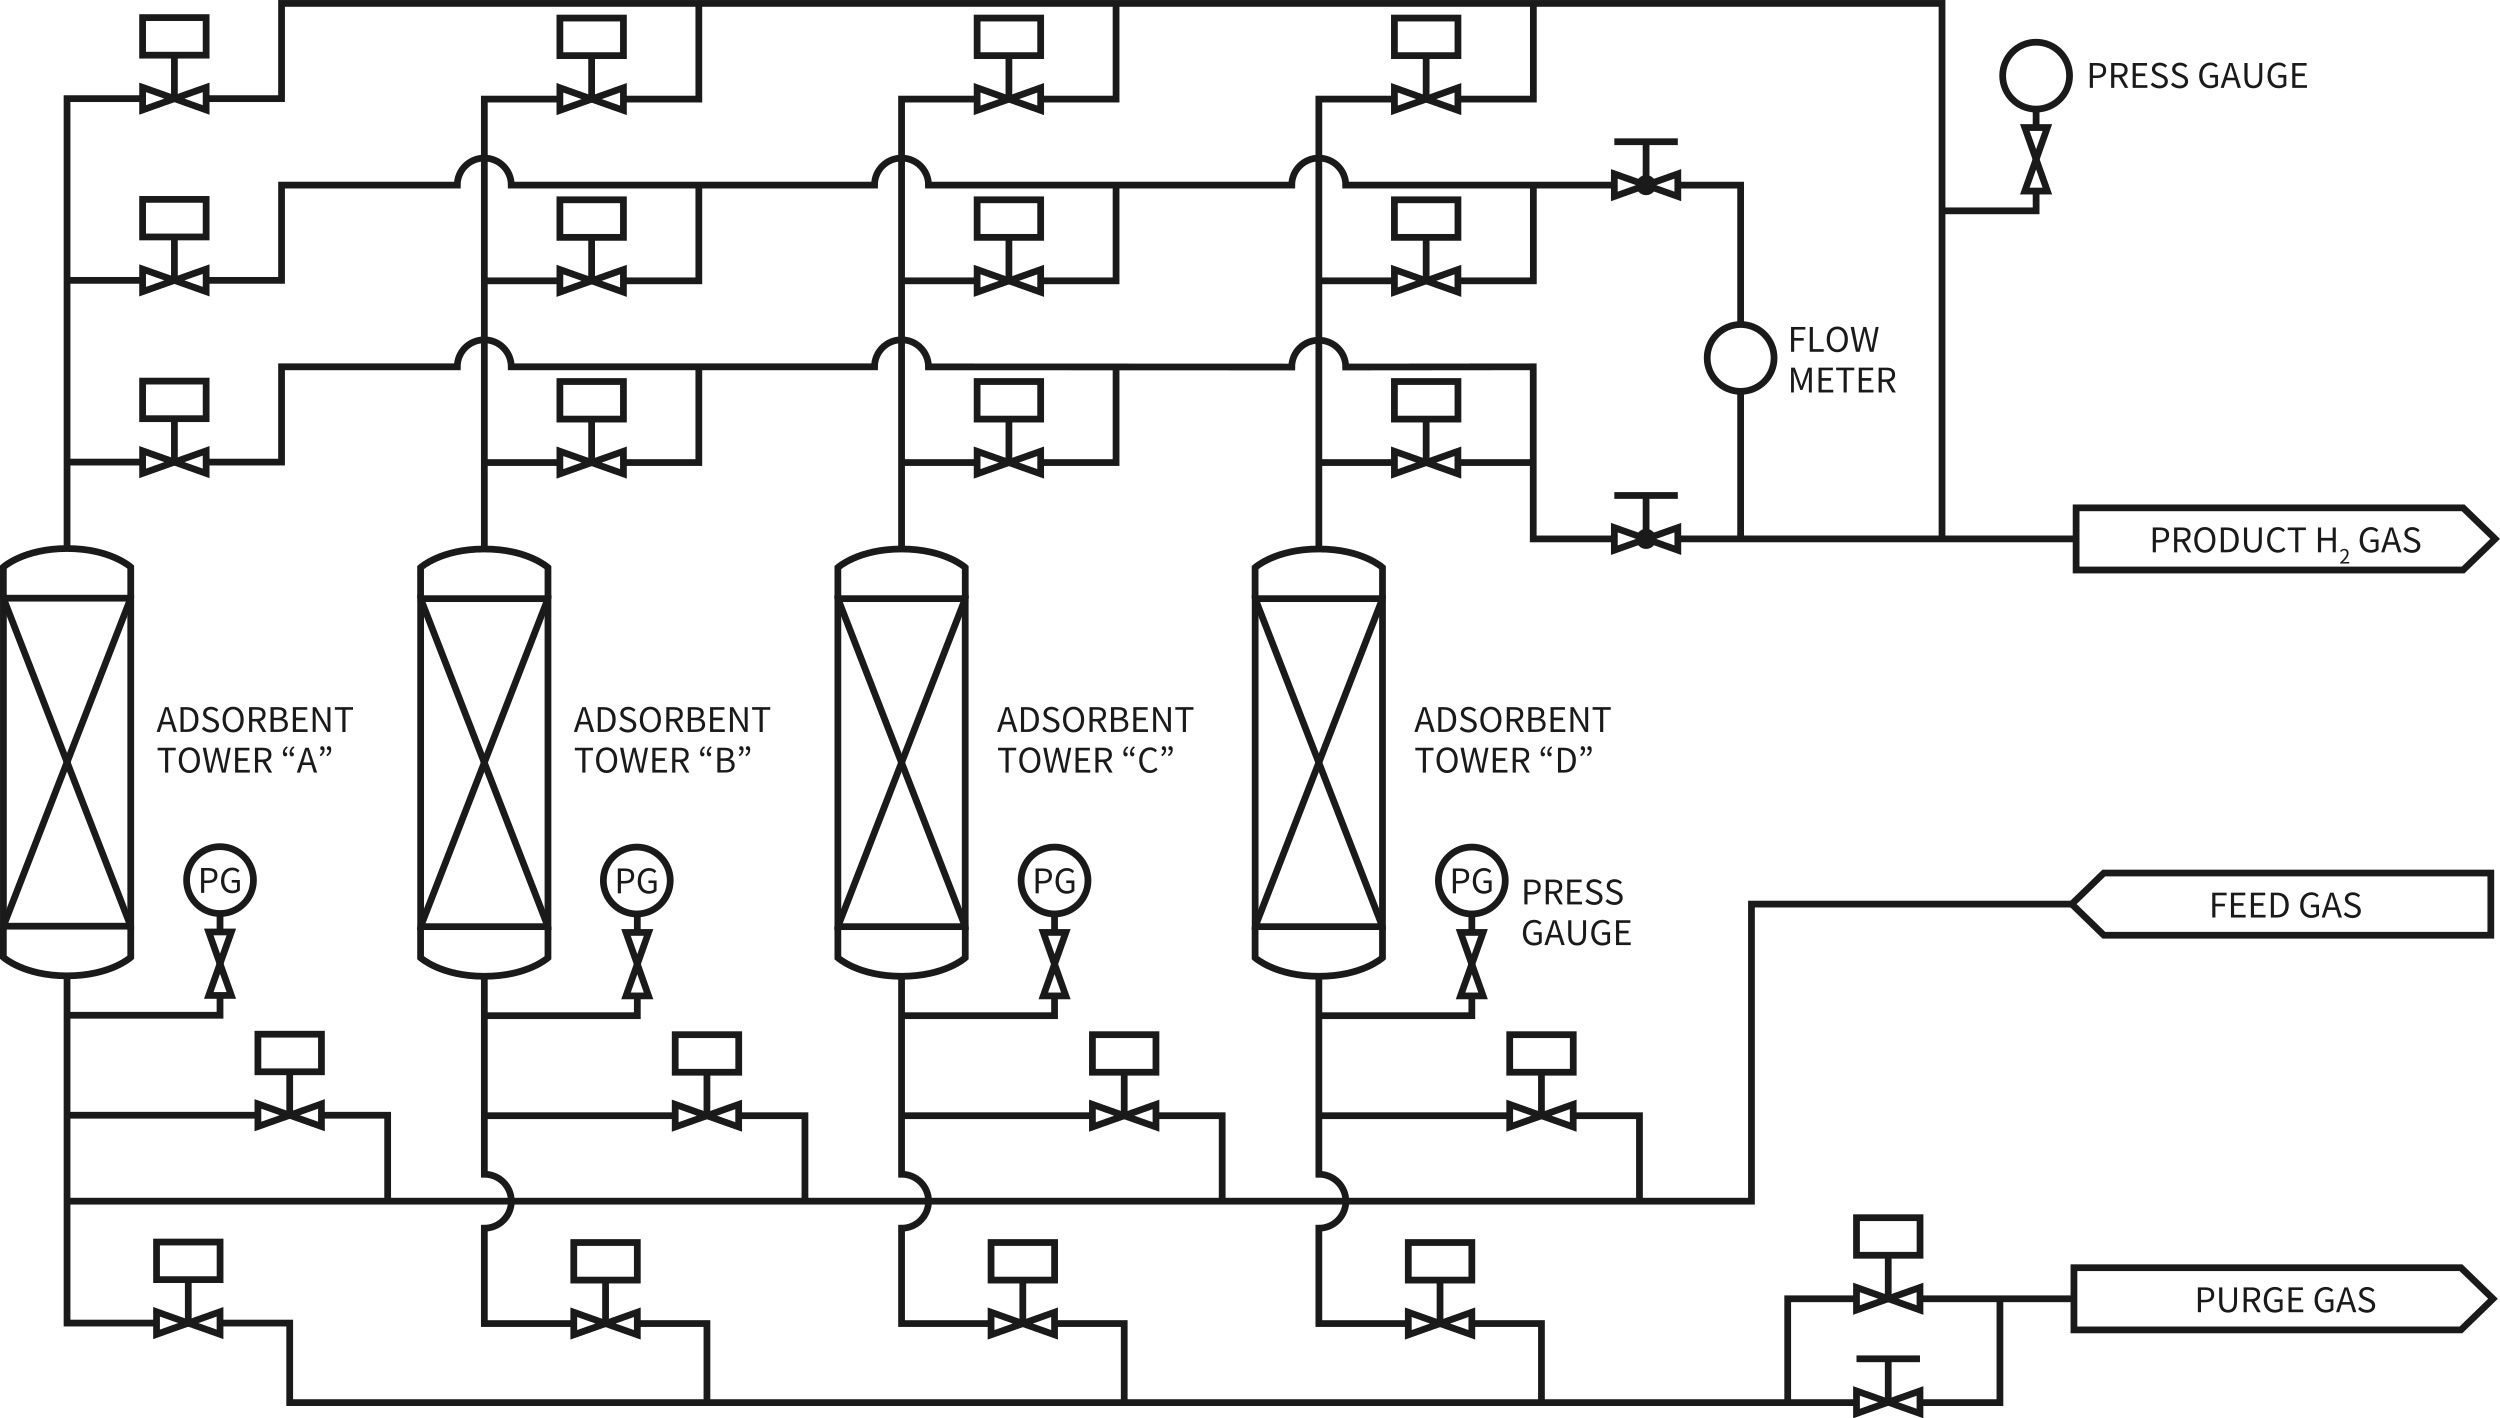 <?xml version="1.0" encoding="UTF-8"?><svg id="_レイヤー_2" xmlns="http://www.w3.org/2000/svg" viewBox="0 0 484.38 274.8"><defs><style>.cls-1{fill:#1a1a1a;}.cls-2{fill:none;stroke:#1a1a1a;stroke-miterlimit:10;stroke-width:1.31px;}</style></defs><g id="text"><rect class="cls-2" x="243.19" y="115.99" width="24.67" height="63.55"/><line class="cls-2" x1="243.19" y1="115.99" x2="267.86" y2="179.54"/><line class="cls-2" x1="267.86" y1="115.99" x2="243.19" y2="179.54"/><path class="cls-2" d="m267.86,115.99v-6.03s-3.94-3.59-12.34-3.59c-8.4,0-12.34,3.59-12.34,3.59v6.03"/><path class="cls-2" d="m267.86,179.54v6.03s-3.94,3.59-12.34,3.59c-8.4,0-12.34-3.59-12.34-3.59v-6.03"/><g><polygon class="cls-2" points="292.51 213.98 298.66 216.17 292.51 218.35 292.51 213.98"/><polygon class="cls-2" points="304.81 213.98 298.66 216.17 304.81 218.35 304.81 213.98"/><rect class="cls-2" x="292.51" y="200.47" width="12.31" height="7.28"/><line class="cls-2" x1="298.66" y1="207.33" x2="298.66" y2="216.17"/></g><g><polygon class="cls-2" points="282.98 192.96 285.17 186.81 287.35 192.96 282.98 192.96"/><polygon class="cls-2" points="282.98 180.66 285.17 186.81 287.35 180.66 282.98 180.66"/></g><polyline class="cls-2" points="285.17 192.96 285.17 196.79 255.53 196.79"/><line class="cls-2" x1="285.17" y1="177.09" x2="285.17" y2="180.66"/><g><polygon class="cls-2" points="272.86 254.25 279.01 256.44 272.86 258.62 272.86 254.25"/><polygon class="cls-2" points="285.17 254.25 279.01 256.44 285.17 258.62 285.17 254.25"/><rect class="cls-2" x="272.86" y="240.74" width="12.31" height="7.28"/><line class="cls-2" x1="279.01" y1="247.6" x2="279.01" y2="256.44"/></g><polyline class="cls-2" points="285.17 256.44 298.66 256.44 298.66 271.84"/><polyline class="cls-2" points="304.81 216.17 317.65 216.17 317.65 232.82"/><line class="cls-2" x1="255.53" y1="216.17" x2="292.51" y2="216.17"/><g><g><polygon class="cls-2" points="270.17 87.44 276.32 89.62 270.17 91.81 270.17 87.44"/><polygon class="cls-2" points="282.47 87.44 276.32 89.62 282.47 91.81 282.47 87.44"/><rect class="cls-2" x="270.17" y="73.92" width="12.31" height="7.28"/><line class="cls-2" x1="276.32" y1="81.21" x2="276.32" y2="89.62"/></g><line class="cls-2" x1="282.47" y1="89.62" x2="297.09" y2="89.62"/><line class="cls-2" x1="255.53" y1="89.62" x2="270.17" y2="89.62"/></g><g><g><polygon class="cls-2" points="270.17 52.23 276.32 54.41 270.17 56.6 270.17 52.23"/><polygon class="cls-2" points="282.47 52.23 276.32 54.41 282.47 56.6 282.47 52.23"/><rect class="cls-2" x="270.17" y="38.71" width="12.31" height="7.28"/><line class="cls-2" x1="276.32" y1="46" x2="276.32" y2="54.41"/></g><line class="cls-2" x1="255.53" y1="54.41" x2="270.17" y2="54.41"/></g><g><g><polygon class="cls-2" points="270.17 17.01 276.32 19.2 270.17 21.38 270.17 17.01"/><polygon class="cls-2" points="282.47 17.01 276.32 19.2 282.47 21.38 282.47 17.01"/><rect class="cls-2" x="270.17" y="3.5" width="12.31" height="7.28"/><line class="cls-2" x1="276.32" y1="10.79" x2="276.32" y2="19.2"/></g><polyline class="cls-2" points="255.53 106.37 255.53 19.2 270.17 19.2"/></g><rect class="cls-2" x="162.34" y="115.99" width="24.67" height="63.55"/><line class="cls-2" x1="162.34" y1="115.99" x2="187.02" y2="179.54"/><line class="cls-2" x1="187.02" y1="115.99" x2="162.34" y2="179.54"/><path class="cls-2" d="m187.02,115.99v-6.03s-3.94-3.59-12.34-3.59c-8.4,0-12.34,3.59-12.34,3.59v6.03"/><path class="cls-2" d="m187.02,179.54v6.03s-3.94,3.59-12.34,3.59c-8.4,0-12.34-3.59-12.34-3.59v-6.03"/><g><polygon class="cls-2" points="211.66 213.98 217.82 216.17 211.66 218.35 211.66 213.98"/><polygon class="cls-2" points="223.97 213.98 217.82 216.17 223.97 218.35 223.97 213.98"/><rect class="cls-2" x="211.66" y="200.47" width="12.31" height="7.28"/><line class="cls-2" x1="217.82" y1="207.33" x2="217.82" y2="216.17"/></g><g><polygon class="cls-2" points="202.14 192.96 204.32 186.81 206.51 192.96 202.14 192.96"/><polygon class="cls-2" points="202.14 180.66 204.32 186.81 206.51 180.66 202.14 180.66"/></g><polyline class="cls-2" points="204.32 192.96 204.32 196.79 174.68 196.79"/><line class="cls-2" x1="204.32" y1="177.09" x2="204.32" y2="180.66"/><g><polygon class="cls-2" points="192.02 254.25 198.17 256.44 192.02 258.62 192.02 254.25"/><polygon class="cls-2" points="204.32 254.25 198.17 256.44 204.32 258.62 204.32 254.25"/><rect class="cls-2" x="192.02" y="240.74" width="12.31" height="7.28"/><line class="cls-2" x1="198.17" y1="247.6" x2="198.17" y2="256.44"/></g><polyline class="cls-2" points="204.32 256.44 217.82 256.44 217.82 271.84"/><polyline class="cls-2" points="223.97 216.17 236.8 216.17 236.8 232.82"/><line class="cls-2" x1="174.68" y1="216.17" x2="211.66" y2="216.17"/><g><g><polygon class="cls-2" points="189.32 87.44 195.48 89.62 189.32 91.81 189.32 87.44"/><polygon class="cls-2" points="201.63 87.44 195.48 89.62 201.63 91.81 201.63 87.44"/><rect class="cls-2" x="189.32" y="73.92" width="12.31" height="7.28"/><line class="cls-2" x1="195.48" y1="81.21" x2="195.48" y2="89.62"/></g><line class="cls-2" x1="174.68" y1="89.62" x2="189.32" y2="89.62"/></g><g><g><polygon class="cls-2" points="189.32 52.23 195.48 54.41 189.32 56.6 189.32 52.23"/><polygon class="cls-2" points="201.63 52.23 195.48 54.41 201.63 56.6 201.63 52.23"/><rect class="cls-2" x="189.32" y="38.71" width="12.31" height="7.28"/><line class="cls-2" x1="195.48" y1="46" x2="195.48" y2="54.41"/></g><line class="cls-2" x1="174.68" y1="54.41" x2="189.32" y2="54.41"/></g><g><g><polygon class="cls-2" points="189.32 17.01 195.48 19.2 189.32 21.38 189.32 17.01"/><polygon class="cls-2" points="201.63 17.01 195.48 19.2 201.63 21.38 201.63 17.01"/><rect class="cls-2" x="189.32" y="3.5" width="12.31" height="7.28"/><line class="cls-2" x1="195.48" y1="10.79" x2="195.48" y2="19.2"/></g><polyline class="cls-2" points="174.68 106.37 174.68 19.2 189.32 19.2"/></g><rect class="cls-2" x="81.5" y="115.99" width="24.67" height="63.55"/><line class="cls-2" x1="81.5" y1="115.99" x2="106.17" y2="179.54"/><line class="cls-2" x1="106.17" y1="115.99" x2="81.5" y2="179.54"/><path class="cls-2" d="m106.17,115.99v-6.03s-3.94-3.59-12.34-3.59c-8.4,0-12.34,3.59-12.34,3.59v6.03"/><path class="cls-2" d="m106.17,179.54v6.03s-3.94,3.59-12.34,3.59c-8.4,0-12.34-3.59-12.34-3.59v-6.03"/><g><polygon class="cls-2" points="130.82 213.98 136.97 216.17 130.82 218.35 130.82 213.98"/><polygon class="cls-2" points="143.12 213.98 136.97 216.17 143.12 218.35 143.12 213.98"/><rect class="cls-2" x="130.82" y="200.47" width="12.31" height="7.28"/><line class="cls-2" x1="136.97" y1="207.33" x2="136.97" y2="216.17"/></g><g><polygon class="cls-2" points="121.29 192.96 123.48 186.81 125.66 192.96 121.29 192.96"/><polygon class="cls-2" points="121.29 180.66 123.48 186.81 125.66 180.66 121.29 180.66"/></g><polyline class="cls-2" points="123.48 192.96 123.48 196.79 93.84 196.79"/><line class="cls-2" x1="123.48" y1="177.09" x2="123.48" y2="180.66"/><g><polygon class="cls-2" points="111.17 254.25 117.33 256.44 111.17 258.62 111.17 254.25"/><polygon class="cls-2" points="123.48 254.25 117.33 256.44 123.48 258.62 123.48 254.25"/><rect class="cls-2" x="111.17" y="240.74" width="12.31" height="7.28"/><line class="cls-2" x1="117.33" y1="247.6" x2="117.33" y2="256.44"/></g><polyline class="cls-2" points="123.48 256.44 136.97 256.44 136.97 271.84"/><polyline class="cls-2" points="143.12 216.17 155.96 216.17 155.96 232.82"/><line class="cls-2" x1="93.84" y1="216.17" x2="130.82" y2="216.17"/><g><g><polygon class="cls-2" points="108.48 87.44 114.63 89.62 108.48 91.81 108.48 87.44"/><polygon class="cls-2" points="120.79 87.44 114.63 89.62 120.79 91.81 120.79 87.44"/><rect class="cls-2" x="108.48" y="73.92" width="12.31" height="7.28"/><line class="cls-2" x1="114.63" y1="81.21" x2="114.63" y2="89.62"/></g><line class="cls-2" x1="93.84" y1="89.62" x2="108.48" y2="89.62"/></g><g><g><polygon class="cls-2" points="108.48 52.23 114.63 54.41 108.48 56.6 108.48 52.23"/><polygon class="cls-2" points="120.79 52.23 114.63 54.41 120.79 56.6 120.79 52.23"/><rect class="cls-2" x="108.48" y="38.71" width="12.31" height="7.28"/><line class="cls-2" x1="114.63" y1="46" x2="114.63" y2="54.41"/></g><line class="cls-2" x1="93.84" y1="54.41" x2="108.48" y2="54.41"/></g><g><g><polygon class="cls-2" points="108.48 17.01 114.63 19.2 108.48 21.38 108.48 17.01"/><polygon class="cls-2" points="120.79 17.01 114.63 19.2 120.79 21.38 120.79 17.01"/><rect class="cls-2" x="108.48" y="3.5" width="12.31" height="7.28"/><line class="cls-2" x1="114.63" y1="10.79" x2="114.63" y2="19.2"/></g><polyline class="cls-2" points="93.84 106.37 93.84 19.2 108.48 19.2"/></g><rect class="cls-2" x=".66" y="115.9" width="24.67" height="63.55"/><line class="cls-2" x1=".66" y1="115.9" x2="25.33" y2="179.45"/><line class="cls-2" x1="25.33" y1="115.9" x2=".66" y2="179.45"/><path class="cls-2" d="m25.33,115.9v-6.03s-3.94-3.59-12.34-3.59c-8.4,0-12.34,3.59-12.34,3.59v6.03"/><path class="cls-2" d="m25.33,179.45v6.03s-3.94,3.59-12.34,3.59c-8.4,0-12.34-3.59-12.34-3.59v-6.03"/><g><polygon class="cls-2" points="49.97 213.89 56.13 216.08 49.97 218.26 49.97 213.89"/><polygon class="cls-2" points="62.28 213.89 56.13 216.08 62.28 218.26 62.28 213.89"/><rect class="cls-2" x="49.97" y="200.38" width="12.31" height="7.28"/><line class="cls-2" x1="56.13" y1="207.25" x2="56.13" y2="216.08"/></g><g><polygon class="cls-2" points="40.45 192.87 42.63 186.72 44.82 192.87 40.45 192.87"/><polygon class="cls-2" points="40.45 180.57 42.63 186.72 44.82 180.57 40.45 180.57"/></g><polyline class="cls-2" points="42.63 192.87 42.63 196.71 12.99 196.71"/><line class="cls-2" x1="42.63" y1="177" x2="42.63" y2="180.57"/><g><polygon class="cls-2" points="30.33 254.16 36.48 256.35 30.33 258.53 30.33 254.16"/><polygon class="cls-2" points="42.63 254.16 36.48 256.35 42.63 258.53 42.63 254.16"/><rect class="cls-2" x="30.33" y="240.65" width="12.31" height="7.28"/><line class="cls-2" x1="36.48" y1="247.52" x2="36.48" y2="256.35"/></g><polyline class="cls-2" points="372 271.76 387.49 271.76 387.49 251.64"/><polyline class="cls-2" points="42.63 256.35 56.13 256.35 56.13 271.76 359.7 271.76"/><polyline class="cls-2" points="12.99 189.07 12.99 256.35 30.33 256.35"/><polyline class="cls-2" points="62.28 216.08 75.11 216.08 75.11 232.73"/><line class="cls-2" x1="12.99" y1="216.08" x2="49.97" y2="216.08"/><g><g><polygon class="cls-2" points="27.63 87.35 33.79 89.53 27.63 91.72 27.63 87.35"/><polygon class="cls-2" points="39.94 87.35 33.79 89.53 39.94 91.72 39.94 87.35"/><rect class="cls-2" x="27.63" y="73.84" width="12.31" height="7.28"/><line class="cls-2" x1="33.79" y1="81.12" x2="33.79" y2="89.53"/></g><line class="cls-2" x1="12.99" y1="89.53" x2="27.64" y2="89.53"/></g><g><g><polygon class="cls-2" points="27.63 52.14 33.79 54.32 27.63 56.51 27.63 52.14"/><polygon class="cls-2" points="39.94 52.14 33.79 54.32 39.94 56.51 39.94 52.14"/><rect class="cls-2" x="27.63" y="38.63" width="12.31" height="7.28"/><line class="cls-2" x1="33.79" y1="45.91" x2="33.79" y2="54.32"/></g><line class="cls-2" x1="12.99" y1="54.32" x2="27.64" y2="54.32"/></g><g><g><polygon class="cls-2" points="27.63 16.93 33.79 19.11 27.63 21.3 27.63 16.93"/><polygon class="cls-2" points="39.94 16.93 33.79 19.11 39.94 21.3 39.94 16.93"/><rect class="cls-2" x="27.63" y="3.41" width="12.31" height="7.28"/><line class="cls-2" x1="33.79" y1="10.7" x2="33.79" y2="19.11"/></g><polyline class="cls-2" points="12.99 106.28 12.99 19.11 27.64 19.11"/></g><line class="cls-2" x1="325.08" y1="104.41" x2="401.71" y2="104.41"/><line class="cls-2" x1="337.25" y1="75.83" x2="337.25" y2="104.41"/><polyline class="cls-2" points="325.08 35.87 337.25 35.87 337.25 62.87"/><polyline class="cls-2" points="39.94 19.11 54.55 19.11 54.55 .66 376.27 .66 376.27 104.41"/><polyline class="cls-2" points="120.79 89.62 135.4 89.62 135.4 71.17"/><polyline class="cls-2" points="120.79 54.41 135.4 54.41 135.4 35.95"/><polyline class="cls-2" points="120.79 19.2 135.4 19.2 135.4 .74"/><polyline class="cls-2" points="201.63 89.62 216.24 89.62 216.24 71.17"/><polyline class="cls-2" points="201.63 54.41 216.24 54.41 216.24 35.95"/><polyline class="cls-2" points="201.63 19.2 216.24 19.2 216.24 .74"/><polyline class="cls-2" points="282.47 54.41 297.09 54.41 297.09 35.95"/><polyline class="cls-2" points="282.47 19.2 297.09 19.2 297.09 .74"/><circle class="cls-2" cx="337.25" cy="69.35" r="6.48"/><g><polygon class="cls-2" points="392.31 37.02 394.5 30.87 396.68 37.02 392.31 37.02"/><polygon class="cls-2" points="392.31 24.71 394.5 30.87 396.68 24.71 392.31 24.71"/></g><circle class="cls-2" cx="394.5" cy="14.66" r="6.48"/><polyline class="cls-2" points="394.5 37.02 394.5 40.85 376.27 40.85"/><line class="cls-2" x1="394.5" y1="21.14" x2="394.5" y2="24.71"/><g><path class="cls-1" d="m417.1,102.2h1.37c1.08,0,1.8.36,1.8,1.41s-.72,1.49-1.77,1.49h-.79v1.91h-.61v-4.81Zm1.33,2.41c.85,0,1.25-.31,1.25-1s-.43-.92-1.27-.92h-.69v1.92h.71Z"/><path class="cls-1" d="m423.89,107.01l-1.17-2.04h-.87v2.04h-.61v-4.81h1.51c.98,0,1.68.35,1.68,1.35,0,.75-.43,1.19-1.09,1.35l1.23,2.11h-.69Zm-2.03-2.53h.81c.75,0,1.17-.3,1.17-.93s-.41-.86-1.17-.86h-.81v1.78Z"/><path class="cls-1" d="m425.14,104.59c0-1.54.85-2.48,2.05-2.48s2.05.94,2.05,2.48-.85,2.51-2.05,2.51-2.05-.96-2.05-2.51Zm3.48,0c0-1.21-.57-1.95-1.43-1.95s-1.43.74-1.43,1.95.56,1.97,1.43,1.97,1.43-.77,1.43-1.97Z"/><path class="cls-1" d="m430.28,102.2h1.21c1.48,0,2.27.86,2.27,2.39s-.79,2.42-2.24,2.42h-1.23v-4.81Zm1.15,4.31c1.14,0,1.69-.71,1.69-1.92s-.56-1.9-1.69-1.9h-.54v3.82h.54Z"/><path class="cls-1" d="m434.77,105.02v-2.82h.61v2.84c0,1.16.49,1.52,1.12,1.52s1.15-.36,1.15-1.52v-2.84h.58v2.82c0,1.55-.75,2.07-1.73,2.07s-1.73-.52-1.73-2.07Z"/><path class="cls-1" d="m439.25,104.61c0-1.56.91-2.5,2.13-2.5.58,0,1.04.29,1.32.6l-.33.39c-.25-.27-.57-.46-.98-.46-.91,0-1.52.75-1.52,1.95s.58,1.97,1.5,1.97c.46,0,.81-.2,1.12-.54l.33.38c-.38.44-.85.69-1.48.69-1.19,0-2.09-.93-2.09-2.49Z"/><path class="cls-1" d="m444.71,102.71h-1.46v-.51h3.52v.51h-1.46v4.3h-.61v-4.3Z"/><path class="cls-1" d="m449.11,102.2h.61v2.01h2.24v-2.01h.6v4.81h-.6v-2.27h-2.24v2.27h-.61v-4.81Z"/><path class="cls-1" d="m453.4,108.99c.88-.77,1.29-1.33,1.29-1.81,0-.32-.17-.56-.52-.56-.23,0-.43.14-.58.33l-.2-.2c.23-.25.47-.41.83-.41.5,0,.82.33.82.83,0,.56-.44,1.13-1.1,1.75.15-.01.32-.03.46-.03h.78v.3h-1.77v-.21Z"/><path class="cls-1" d="m457.2,104.61c0-1.56.93-2.5,2.2-2.5.67,0,1.11.3,1.38.6l-.33.39c-.24-.26-.55-.46-1.04-.46-.96,0-1.59.75-1.59,1.95s.57,1.97,1.6,1.97c.35,0,.68-.1.87-.28v-1.26h-1.02v-.5h1.57v2.02c-.31.32-.84.56-1.49.56-1.27,0-2.17-.93-2.17-2.49Z"/><path class="cls-1" d="m464.2,105.54h-1.76l-.47,1.47h-.62l1.63-4.81h.68l1.63,4.81h-.64l-.46-1.47Zm-.15-.49l-.23-.73c-.18-.54-.33-1.07-.49-1.63h-.03c-.15.56-.31,1.08-.48,1.63l-.24.73h1.46Z"/><path class="cls-1" d="m465.64,106.38l.36-.41c.35.36.83.6,1.33.6.63,0,1.01-.31,1.01-.79s-.35-.65-.8-.85l-.7-.3c-.45-.19-.98-.53-.98-1.23,0-.74.64-1.28,1.52-1.28.57,0,1.08.24,1.42.6l-.32.39c-.29-.28-.65-.45-1.1-.45-.54,0-.9.28-.9.71,0,.47.42.64.79.8l.69.3c.56.24.99.57.99,1.29,0,.76-.63,1.36-1.63,1.36-.68,0-1.27-.28-1.69-.72Z"/></g><polygon class="cls-2" points="402.25 110.44 477.23 110.44 483.44 104.41 477.23 98.39 402.25 98.39 402.25 110.44"/><g><path class="cls-1" d="m428.63,172.96h2.78v.51h-2.17v1.63h1.84v.51h-1.84v2.16h-.61v-4.81Z"/><path class="cls-1" d="m432.25,172.96h2.78v.51h-2.17v1.51h1.82v.52h-1.82v1.75h2.24v.52h-2.85v-4.81Z"/><path class="cls-1" d="m436.11,172.96h2.78v.51h-2.17v1.51h1.82v.52h-1.82v1.75h2.24v.52h-2.85v-4.81Z"/><path class="cls-1" d="m439.97,172.96h1.21c1.48,0,2.27.86,2.27,2.39s-.79,2.42-2.24,2.42h-1.23v-4.81Zm1.15,4.31c1.14,0,1.69-.71,1.69-1.92s-.56-1.9-1.69-1.9h-.54v3.82h.54Z"/><path class="cls-1" d="m445.67,175.37c0-1.56.93-2.5,2.2-2.5.67,0,1.11.3,1.38.6l-.33.39c-.24-.26-.55-.46-1.04-.46-.96,0-1.59.75-1.59,1.95s.57,1.97,1.6,1.97c.35,0,.68-.1.87-.28v-1.26h-1.02v-.5h1.57v2.02c-.31.32-.84.56-1.49.56-1.27,0-2.17-.93-2.17-2.49Z"/><path class="cls-1" d="m452.67,176.3h-1.76l-.47,1.47h-.62l1.63-4.81h.68l1.63,4.81h-.64l-.46-1.47Zm-.15-.49l-.23-.73c-.18-.54-.33-1.07-.49-1.63h-.03c-.15.56-.31,1.08-.48,1.63l-.24.73h1.46Z"/><path class="cls-1" d="m454.11,177.14l.36-.41c.35.36.83.6,1.33.6.63,0,1.01-.31,1.01-.79s-.35-.65-.8-.85l-.7-.3c-.45-.19-.98-.53-.98-1.23,0-.74.64-1.28,1.52-1.28.57,0,1.08.24,1.42.6l-.32.39c-.29-.28-.65-.45-1.1-.45-.54,0-.9.28-.9.71,0,.47.42.64.79.8l.69.3c.56.24.99.57.99,1.29,0,.76-.63,1.36-1.63,1.36-.68,0-1.27-.28-1.69-.72Z"/></g><polygon class="cls-2" points="482.6 181.2 407.62 181.2 401.41 175.17 407.62 169.15 482.6 169.15 482.6 181.2"/><g><path class="cls-1" d="m425.84,249.43h1.37c1.08,0,1.8.36,1.8,1.41s-.72,1.49-1.77,1.49h-.79v1.91h-.61v-4.81Zm1.33,2.41c.85,0,1.25-.31,1.25-1s-.43-.92-1.27-.92h-.69v1.92h.71Z"/><path class="cls-1" d="m429.97,252.25v-2.82h.61v2.84c0,1.16.49,1.52,1.12,1.52s1.15-.36,1.15-1.52v-2.84h.58v2.82c0,1.55-.75,2.07-1.73,2.07s-1.73-.52-1.73-2.07Z"/><path class="cls-1" d="m437.36,254.24l-1.17-2.04h-.87v2.04h-.61v-4.81h1.51c.98,0,1.68.35,1.68,1.35,0,.75-.43,1.19-1.09,1.35l1.23,2.11h-.69Zm-2.03-2.53h.81c.75,0,1.17-.3,1.17-.93s-.41-.86-1.17-.86h-.81v1.78Z"/><path class="cls-1" d="m438.61,251.84c0-1.56.93-2.5,2.2-2.5.67,0,1.11.3,1.38.6l-.33.39c-.24-.26-.55-.46-1.04-.46-.96,0-1.59.75-1.59,1.95s.57,1.97,1.6,1.97c.35,0,.68-.1.87-.28v-1.26h-1.02v-.5h1.57v2.02c-.31.32-.84.56-1.49.56-1.27,0-2.17-.93-2.17-2.49Z"/><path class="cls-1" d="m443.41,249.43h2.78v.51h-2.17v1.51h1.82v.52h-1.82v1.75h2.24v.52h-2.85v-4.81Z"/><path class="cls-1" d="m448.46,251.84c0-1.56.93-2.5,2.2-2.5.67,0,1.11.3,1.38.6l-.33.39c-.24-.26-.55-.46-1.04-.46-.96,0-1.59.75-1.59,1.95s.57,1.97,1.6,1.97c.35,0,.68-.1.87-.28v-1.26h-1.02v-.5h1.57v2.02c-.31.32-.84.56-1.49.56-1.27,0-2.17-.93-2.17-2.49Z"/><path class="cls-1" d="m455.46,252.77h-1.76l-.47,1.47h-.62l1.63-4.81h.68l1.63,4.81h-.64l-.46-1.47Zm-.15-.49l-.23-.73c-.18-.54-.33-1.07-.49-1.63h-.03c-.15.56-.31,1.08-.48,1.63l-.24.73h1.46Z"/><path class="cls-1" d="m456.89,253.61l.36-.41c.35.36.83.6,1.33.6.63,0,1.01-.31,1.01-.79s-.35-.65-.8-.85l-.7-.3c-.45-.19-.98-.53-.98-1.23,0-.74.64-1.28,1.52-1.28.57,0,1.08.24,1.42.6l-.32.39c-.29-.28-.65-.45-1.1-.45-.54,0-.9.28-.9.71,0,.47.42.64.79.8l.69.3c.56.24.99.57.99,1.29,0,.76-.63,1.36-1.63,1.36-.68,0-1.27-.28-1.69-.72Z"/></g><polygon class="cls-2" points="401.83 257.67 476.81 257.67 483.02 251.64 476.81 245.62 401.83 245.62 401.83 257.67"/><g><path class="cls-1" d="m404.9,12.21h1.37c1.08,0,1.8.36,1.8,1.41s-.72,1.49-1.77,1.49h-.79v1.91h-.61v-4.81Zm1.33,2.41c.85,0,1.25-.31,1.25-1s-.43-.92-1.27-.92h-.69v1.92h.71Z"/><path class="cls-1" d="m411.69,17.02l-1.17-2.04h-.87v2.04h-.61v-4.81h1.51c.98,0,1.68.35,1.68,1.35,0,.75-.43,1.19-1.09,1.35l1.23,2.11h-.69Zm-2.03-2.53h.81c.75,0,1.17-.3,1.17-.93s-.41-.86-1.17-.86h-.81v1.78Z"/><path class="cls-1" d="m413.21,12.21h2.78v.51h-2.17v1.51h1.82v.52h-1.82v1.75h2.24v.52h-2.85v-4.81Z"/><path class="cls-1" d="m416.72,16.39l.36-.41c.35.36.83.6,1.33.6.63,0,1.01-.31,1.01-.79s-.35-.65-.8-.85l-.7-.3c-.45-.19-.98-.53-.98-1.23,0-.74.64-1.28,1.52-1.28.57,0,1.08.24,1.42.6l-.32.39c-.29-.28-.65-.45-1.1-.45-.54,0-.9.28-.9.71,0,.47.42.64.79.8l.69.3c.56.24.99.57.99,1.29,0,.76-.63,1.36-1.63,1.36-.68,0-1.27-.28-1.69-.72Z"/><path class="cls-1" d="m420.64,16.39l.36-.41c.35.36.83.6,1.33.6.63,0,1.01-.31,1.01-.79s-.35-.65-.8-.85l-.7-.3c-.45-.19-.98-.53-.98-1.23,0-.74.64-1.28,1.52-1.28.57,0,1.08.24,1.42.6l-.32.39c-.29-.28-.65-.45-1.1-.45-.54,0-.9.28-.9.71,0,.47.42.64.79.8l.69.3c.56.24.99.57.99,1.29,0,.76-.63,1.36-1.63,1.36-.68,0-1.27-.28-1.69-.72Z"/><path class="cls-1" d="m426.1,14.61c0-1.56.93-2.5,2.2-2.5.67,0,1.11.3,1.38.6l-.33.39c-.24-.26-.55-.46-1.04-.46-.96,0-1.59.75-1.59,1.95s.57,1.97,1.6,1.97c.35,0,.68-.1.87-.28v-1.26h-1.02v-.5h1.57v2.02c-.31.32-.84.56-1.49.56-1.27,0-2.17-.93-2.17-2.49Z"/><path class="cls-1" d="m433.1,15.55h-1.76l-.47,1.47h-.62l1.63-4.81h.68l1.63,4.81h-.64l-.46-1.47Zm-.15-.49l-.23-.73c-.18-.54-.33-1.07-.49-1.63h-.03c-.15.56-.31,1.08-.48,1.63l-.24.73h1.46Z"/><path class="cls-1" d="m434.86,15.03v-2.82h.61v2.84c0,1.16.49,1.52,1.12,1.52s1.15-.36,1.15-1.52v-2.84h.58v2.82c0,1.55-.75,2.07-1.73,2.07s-1.73-.52-1.73-2.07Z"/><path class="cls-1" d="m439.34,14.61c0-1.56.93-2.5,2.2-2.5.67,0,1.11.3,1.38.6l-.33.39c-.24-.26-.55-.46-1.04-.46-.96,0-1.59.75-1.59,1.95s.57,1.97,1.6,1.97c.35,0,.68-.1.87-.28v-1.26h-1.02v-.5h1.57v2.02c-.31.32-.84.56-1.49.56-1.27,0-2.17-.93-2.17-2.49Z"/><path class="cls-1" d="m444.13,12.21h2.78v.51h-2.17v1.51h1.82v.52h-1.82v1.75h2.24v.52h-2.85v-4.81Z"/></g><g><path class="cls-1" d="m347.02,63.35h2.78v.51h-2.17v1.63h1.84v.51h-1.84v2.16h-.61v-4.81Z"/><path class="cls-1" d="m350.64,63.35h.61v4.29h2.1v.52h-2.71v-4.81Z"/><path class="cls-1" d="m353.93,65.74c0-1.54.85-2.48,2.05-2.48s2.05.94,2.05,2.48-.85,2.51-2.05,2.51-2.05-.96-2.05-2.51Zm3.48,0c0-1.21-.57-1.95-1.43-1.95s-1.43.74-1.43,1.95.56,1.97,1.43,1.97,1.43-.77,1.43-1.97Z"/><path class="cls-1" d="m358.58,63.35h.63l.5,2.62c.09.52.19,1.04.28,1.56h.03c.11-.52.23-1.04.35-1.56l.66-2.62h.55l.68,2.62c.12.51.23,1.03.34,1.56h.03c.09-.52.18-1.04.28-1.56l.51-2.62h.58l-1,4.81h-.73l-.73-2.9c-.08-.38-.16-.73-.24-1.1h-.03c-.08.37-.16.71-.24,1.1l-.72,2.9h-.72l-1.02-4.81Z"/><path class="cls-1" d="m347.02,71.23h.73l.93,2.57c.11.33.22.67.34,1h.03c.11-.33.22-.67.33-1l.92-2.57h.74v4.81h-.57v-2.66c0-.41.05-1,.08-1.42h-.03l-.38,1.1-.91,2.5h-.41l-.91-2.5-.38-1.1h-.03c.03.42.07,1,.07,1.42v2.66h-.55v-4.81Z"/><path class="cls-1" d="m352.35,71.23h2.78v.51h-2.17v1.51h1.82v.52h-1.82v1.75h2.24v.52h-2.85v-4.81Z"/><path class="cls-1" d="m357.21,71.74h-1.46v-.51h3.52v.51h-1.46v4.3h-.61v-4.3Z"/><path class="cls-1" d="m360.14,71.23h2.78v.51h-2.17v1.51h1.82v.52h-1.82v1.75h2.24v.52h-2.85v-4.81Z"/><path class="cls-1" d="m366.64,76.04l-1.17-2.04h-.87v2.04h-.61v-4.81h1.51c.98,0,1.68.35,1.68,1.35,0,.75-.43,1.19-1.09,1.35l1.23,2.11h-.69Zm-2.03-2.53h.81c.75,0,1.17-.3,1.17-.93s-.41-.86-1.17-.86h-.81v1.78Z"/></g><g><path class="cls-1" d="m276.88,140.35h-1.76l-.47,1.47h-.62l1.63-4.81h.68l1.63,4.81h-.64l-.46-1.47Zm-.15-.49l-.23-.73c-.18-.54-.33-1.07-.49-1.63h-.03c-.15.56-.31,1.08-.48,1.63l-.24.73h1.46Z"/><path class="cls-1" d="m278.66,137.01h1.21c1.48,0,2.27.86,2.27,2.39s-.79,2.42-2.24,2.42h-1.23v-4.81Zm1.15,4.31c1.14,0,1.69-.71,1.69-1.92s-.56-1.9-1.69-1.9h-.54v3.82h.54Z"/><path class="cls-1" d="m282.82,141.19l.36-.41c.35.36.83.6,1.33.6.63,0,1.01-.31,1.01-.79s-.35-.65-.8-.85l-.7-.3c-.45-.19-.98-.53-.98-1.23,0-.74.64-1.28,1.52-1.28.57,0,1.08.24,1.42.6l-.32.39c-.29-.28-.65-.45-1.1-.45-.54,0-.9.28-.9.71,0,.47.42.64.79.8l.69.3c.56.24.99.57.99,1.29,0,.76-.63,1.36-1.63,1.36-.68,0-1.27-.28-1.69-.72Z"/><path class="cls-1" d="m286.81,139.4c0-1.54.85-2.48,2.05-2.48s2.05.94,2.05,2.48-.85,2.51-2.05,2.51-2.05-.96-2.05-2.51Zm3.48,0c0-1.21-.57-1.95-1.43-1.95s-1.43.74-1.43,1.95.56,1.97,1.43,1.97,1.43-.77,1.43-1.97Z"/><path class="cls-1" d="m294.59,141.82l-1.17-2.04h-.87v2.04h-.61v-4.81h1.51c.98,0,1.68.35,1.68,1.35,0,.75-.43,1.19-1.09,1.35l1.23,2.11h-.69Zm-2.03-2.53h.81c.75,0,1.17-.3,1.17-.93s-.41-.86-1.17-.86h-.81v1.78Z"/><path class="cls-1" d="m296.12,137.01h1.43c.98,0,1.65.33,1.65,1.17,0,.48-.26.9-.71,1.04v.03c.58.11.98.49.98,1.15,0,.94-.75,1.41-1.82,1.41h-1.54v-4.81Zm1.33,2.05c.83,0,1.16-.31,1.16-.79,0-.56-.39-.77-1.13-.77h-.74v1.57h.71Zm.12,2.28c.83,0,1.31-.3,1.31-.94,0-.6-.47-.87-1.31-.87h-.84v1.81h.84Z"/><path class="cls-1" d="m300.43,137.01h2.78v.51h-2.17v1.51h1.82v.52h-1.82v1.75h2.24v.52h-2.85v-4.81Z"/><path class="cls-1" d="m304.29,137.01h.63l1.75,3.03.51.99h.03c-.03-.49-.08-1.02-.08-1.52v-2.5h.58v4.81h-.62l-1.75-3.04-.52-.99h-.03c.03.49.07,1,.07,1.5v2.53h-.58v-4.81Z"/><path class="cls-1" d="m310.03,137.52h-1.46v-.51h3.52v.51h-1.46v4.3h-.61v-4.3Z"/><path class="cls-1" d="m275.68,145.39h-1.46v-.51h3.52v.51h-1.46v4.3h-.61v-4.3Z"/><path class="cls-1" d="m278.33,147.27c0-1.54.85-2.48,2.05-2.48s2.05.94,2.05,2.48-.85,2.51-2.05,2.51-2.05-.96-2.05-2.51Zm3.48,0c0-1.21-.57-1.95-1.43-1.95s-1.43.74-1.43,1.95.56,1.97,1.43,1.97,1.43-.77,1.43-1.97Z"/><path class="cls-1" d="m282.98,144.88h.63l.5,2.62c.09.52.19,1.04.28,1.56h.03c.11-.52.23-1.04.35-1.56l.66-2.62h.55l.68,2.62c.12.51.23,1.03.34,1.56h.03c.09-.52.18-1.04.28-1.56l.51-2.62h.58l-1,4.81h-.73l-.73-2.9c-.08-.38-.16-.73-.24-1.1h-.03c-.08.37-.16.71-.24,1.1l-.72,2.9h-.72l-1.02-4.81Z"/><path class="cls-1" d="m289.23,144.88h2.78v.51h-2.17v1.51h1.82v.52h-1.82v1.75h2.24v.52h-2.85v-4.81Z"/><path class="cls-1" d="m295.74,149.69l-1.17-2.04h-.87v2.04h-.61v-4.81h1.51c.98,0,1.68.35,1.68,1.35,0,.75-.43,1.19-1.09,1.35l1.23,2.11h-.69Zm-2.03-2.53h.81c.75,0,1.17-.3,1.17-.93s-.41-.86-1.17-.86h-.81v1.78Z"/><path class="cls-1" d="m299.44,144.87c-.36.24-.55.49-.56.91.02,0,.04,0,.07,0,.2,0,.39.13.39.37,0,.26-.16.4-.39.4-.29,0-.46-.24-.46-.66,0-.58.28-1,.78-1.3l.17.28Zm1.29,0c-.35.24-.54.49-.55.91.02,0,.04,0,.06,0,.2,0,.39.13.39.37,0,.26-.16.4-.39.4-.29,0-.45-.24-.45-.66,0-.58.28-1,.77-1.3l.17.28Z"/><path class="cls-1" d="m301.85,144.88h1.21c1.48,0,2.27.86,2.27,2.39s-.79,2.42-2.24,2.42h-1.23v-4.81Zm1.15,4.31c1.14,0,1.69-.71,1.69-1.92s-.56-1.9-1.69-1.9h-.54v3.82h.54Z"/><path class="cls-1" d="m306.16,146.25c.36-.25.54-.49.55-.91-.02,0-.04,0-.07,0-.2,0-.38-.13-.38-.37s.16-.4.38-.4c.29,0,.47.24.47.66,0,.58-.28,1-.78,1.3l-.17-.28Zm1.29,0c.37-.25.55-.49.56-.91-.02,0-.05,0-.07,0-.2,0-.39-.13-.39-.37s.16-.4.39-.4c.29,0,.46.24.46.66,0,.58-.28,1-.78,1.3l-.17-.28Z"/></g><g><path class="cls-1" d="m196.03,140.35h-1.76l-.47,1.47h-.62l1.63-4.81h.68l1.63,4.81h-.64l-.46-1.47Zm-.15-.49l-.23-.73c-.18-.54-.33-1.07-.49-1.63h-.03c-.15.56-.31,1.08-.48,1.63l-.24.73h1.46Z"/><path class="cls-1" d="m197.81,137.01h1.21c1.48,0,2.27.86,2.27,2.39s-.79,2.42-2.24,2.42h-1.23v-4.81Zm1.15,4.31c1.13,0,1.69-.71,1.69-1.92s-.56-1.9-1.69-1.9h-.54v3.82h.54Z"/><path class="cls-1" d="m201.97,141.19l.36-.41c.35.36.83.6,1.33.6.63,0,1.01-.31,1.01-.79s-.35-.65-.8-.85l-.7-.3c-.45-.19-.98-.53-.98-1.23,0-.74.64-1.28,1.52-1.28.57,0,1.08.24,1.42.6l-.32.39c-.3-.28-.65-.45-1.1-.45-.54,0-.9.28-.9.71,0,.47.42.64.79.8l.69.3c.56.24.99.57.99,1.29,0,.76-.63,1.36-1.63,1.36-.68,0-1.27-.28-1.69-.72Z"/><path class="cls-1" d="m205.96,139.4c0-1.54.85-2.48,2.05-2.48s2.05.94,2.05,2.48-.85,2.51-2.05,2.51-2.05-.96-2.05-2.51Zm3.48,0c0-1.21-.57-1.95-1.43-1.95s-1.43.74-1.43,1.95.56,1.97,1.43,1.97,1.43-.77,1.43-1.97Z"/><path class="cls-1" d="m213.75,141.82l-1.17-2.04h-.87v2.04h-.61v-4.81h1.51c.98,0,1.68.35,1.68,1.35,0,.75-.43,1.19-1.09,1.35l1.23,2.11h-.69Zm-2.03-2.53h.81c.75,0,1.17-.3,1.17-.93s-.41-.86-1.17-.86h-.81v1.78Z"/><path class="cls-1" d="m215.27,137.01h1.43c.98,0,1.65.33,1.65,1.17,0,.48-.26.9-.71,1.04v.03c.58.11.98.49.98,1.15,0,.94-.75,1.41-1.82,1.41h-1.54v-4.81Zm1.33,2.05c.83,0,1.16-.31,1.16-.79,0-.56-.39-.77-1.14-.77h-.74v1.57h.72Zm.12,2.28c.83,0,1.31-.3,1.31-.94,0-.6-.47-.87-1.31-.87h-.84v1.81h.84Z"/><path class="cls-1" d="m219.58,137.01h2.78v.51h-2.17v1.51h1.82v.52h-1.82v1.75h2.24v.52h-2.85v-4.81Z"/><path class="cls-1" d="m223.44,137.01h.63l1.75,3.03.51.99h.03c-.03-.49-.08-1.02-.08-1.52v-2.5h.58v4.81h-.62l-1.75-3.04-.52-.99h-.03c.03.49.07,1,.07,1.5v2.53h-.58v-4.81Z"/><path class="cls-1" d="m229.18,137.52h-1.46v-.51h3.52v.51h-1.46v4.3h-.61v-4.3Z"/><path class="cls-1" d="m194.83,145.39h-1.46v-.51h3.52v.51h-1.46v4.3h-.61v-4.3Z"/><path class="cls-1" d="m197.48,147.27c0-1.54.85-2.48,2.05-2.48s2.05.94,2.05,2.48-.85,2.51-2.05,2.51-2.05-.96-2.05-2.51Zm3.48,0c0-1.21-.57-1.95-1.43-1.95s-1.43.74-1.43,1.95.56,1.97,1.43,1.97,1.43-.77,1.43-1.97Z"/><path class="cls-1" d="m202.14,144.88h.63l.51,2.62c.09.52.19,1.04.28,1.56h.03c.11-.52.23-1.04.35-1.56l.66-2.62h.55l.68,2.62c.12.51.23,1.03.34,1.56h.03c.09-.52.18-1.04.28-1.56l.5-2.62h.58l-1,4.81h-.73l-.73-2.9c-.09-.38-.16-.73-.24-1.1h-.03c-.08.37-.16.71-.24,1.1l-.72,2.9h-.72l-1.02-4.81Z"/><path class="cls-1" d="m208.39,144.88h2.78v.51h-2.17v1.51h1.82v.52h-1.82v1.75h2.24v.52h-2.85v-4.81Z"/><path class="cls-1" d="m214.89,149.69l-1.17-2.04h-.87v2.04h-.61v-4.81h1.51c.98,0,1.68.35,1.68,1.35,0,.75-.43,1.19-1.09,1.35l1.23,2.11h-.69Zm-2.03-2.53h.81c.75,0,1.17-.3,1.17-.93s-.41-.86-1.17-.86h-.81v1.78Z"/><path class="cls-1" d="m218.59,144.87c-.36.24-.55.49-.56.91.02,0,.04,0,.07,0,.2,0,.39.13.39.37,0,.26-.16.4-.39.4-.29,0-.46-.24-.46-.66,0-.58.28-1,.78-1.3l.17.28Zm1.29,0c-.35.24-.54.49-.55.91.02,0,.04,0,.06,0,.2,0,.39.13.39.37,0,.26-.16.4-.39.4-.29,0-.45-.24-.45-.66,0-.58.28-1,.77-1.3l.17.28Z"/><path class="cls-1" d="m220.72,147.29c0-1.56.91-2.5,2.13-2.5.58,0,1.04.29,1.32.6l-.33.39c-.25-.27-.57-.46-.98-.46-.91,0-1.52.75-1.52,1.95s.58,1.97,1.5,1.97c.46,0,.81-.2,1.12-.54l.33.38c-.38.44-.85.69-1.48.69-1.19,0-2.09-.93-2.09-2.49Z"/><path class="cls-1" d="m224.99,146.25c.36-.25.54-.49.55-.91-.02,0-.04,0-.07,0-.2,0-.38-.13-.38-.37s.16-.4.38-.4c.29,0,.47.24.47.66,0,.58-.28,1-.78,1.3l-.17-.28Zm1.29,0c.37-.25.55-.49.56-.91-.02,0-.05,0-.07,0-.2,0-.39-.13-.39-.37s.16-.4.39-.4c.29,0,.46.24.46.66,0,.58-.28,1-.78,1.3l-.17-.28Z"/></g><g><path class="cls-1" d="m114.03,140.35h-1.76l-.47,1.47h-.62l1.63-4.81h.68l1.63,4.81h-.64l-.46-1.47Zm-.15-.49l-.23-.73c-.18-.54-.33-1.07-.49-1.63h-.03c-.15.56-.31,1.08-.48,1.63l-.24.73h1.46Z"/><path class="cls-1" d="m115.81,137.01h1.21c1.48,0,2.27.86,2.27,2.39s-.79,2.42-2.24,2.42h-1.23v-4.81Zm1.15,4.31c1.13,0,1.69-.71,1.69-1.92s-.56-1.9-1.69-1.9h-.54v3.82h.54Z"/><path class="cls-1" d="m119.97,141.19l.36-.41c.35.36.83.6,1.33.6.63,0,1.01-.31,1.01-.79s-.35-.65-.8-.85l-.7-.3c-.45-.19-.98-.53-.98-1.23,0-.74.64-1.28,1.52-1.28.57,0,1.08.24,1.42.6l-.32.39c-.3-.28-.65-.45-1.1-.45-.54,0-.9.28-.9.71,0,.47.42.64.79.8l.69.3c.56.24.99.57.99,1.29,0,.76-.63,1.36-1.63,1.36-.68,0-1.27-.28-1.69-.72Z"/><path class="cls-1" d="m123.96,139.4c0-1.54.85-2.48,2.05-2.48s2.05.94,2.05,2.48-.85,2.51-2.05,2.51-2.05-.96-2.05-2.51Zm3.48,0c0-1.21-.57-1.95-1.43-1.95s-1.43.74-1.43,1.95.56,1.97,1.43,1.97,1.43-.77,1.43-1.97Z"/><path class="cls-1" d="m131.75,141.82l-1.17-2.04h-.87v2.04h-.61v-4.81h1.51c.98,0,1.68.35,1.68,1.35,0,.75-.43,1.19-1.09,1.35l1.23,2.11h-.69Zm-2.03-2.53h.81c.75,0,1.17-.3,1.17-.93s-.41-.86-1.17-.86h-.81v1.78Z"/><path class="cls-1" d="m133.27,137.01h1.43c.98,0,1.65.33,1.65,1.17,0,.48-.26.9-.71,1.04v.03c.58.11.98.49.98,1.15,0,.94-.75,1.41-1.82,1.41h-1.54v-4.81Zm1.33,2.05c.83,0,1.16-.31,1.16-.79,0-.56-.39-.77-1.14-.77h-.74v1.57h.72Zm.12,2.28c.83,0,1.31-.3,1.31-.94,0-.6-.47-.87-1.31-.87h-.84v1.81h.84Z"/><path class="cls-1" d="m137.58,137.01h2.78v.51h-2.17v1.51h1.82v.52h-1.82v1.75h2.24v.52h-2.85v-4.81Z"/><path class="cls-1" d="m141.44,137.01h.63l1.75,3.03.51.99h.03c-.03-.49-.08-1.02-.08-1.52v-2.5h.58v4.81h-.62l-1.75-3.04-.52-.99h-.03c.03.49.07,1,.07,1.5v2.53h-.58v-4.81Z"/><path class="cls-1" d="m147.18,137.52h-1.46v-.51h3.52v.51h-1.46v4.3h-.61v-4.3Z"/><path class="cls-1" d="m112.83,145.39h-1.46v-.51h3.52v.51h-1.46v4.3h-.61v-4.3Z"/><path class="cls-1" d="m115.48,147.27c0-1.54.85-2.48,2.05-2.48s2.05.94,2.05,2.48-.85,2.51-2.05,2.51-2.05-.96-2.05-2.51Zm3.48,0c0-1.21-.57-1.95-1.43-1.95s-1.43.74-1.43,1.95.56,1.97,1.43,1.97,1.43-.77,1.43-1.97Z"/><path class="cls-1" d="m120.14,144.88h.63l.51,2.62c.09.52.19,1.04.28,1.56h.03c.11-.52.23-1.04.35-1.56l.66-2.62h.55l.68,2.62c.12.51.23,1.03.34,1.56h.03c.09-.52.18-1.04.28-1.56l.5-2.62h.58l-1,4.81h-.73l-.73-2.9c-.09-.38-.16-.73-.24-1.1h-.03c-.08.37-.16.71-.24,1.1l-.72,2.9h-.72l-1.02-4.81Z"/><path class="cls-1" d="m126.39,144.88h2.78v.51h-2.17v1.51h1.82v.52h-1.82v1.75h2.24v.52h-2.85v-4.81Z"/><path class="cls-1" d="m132.89,149.69l-1.17-2.04h-.87v2.04h-.61v-4.81h1.51c.98,0,1.68.35,1.68,1.35,0,.75-.43,1.19-1.09,1.35l1.23,2.11h-.69Zm-2.03-2.53h.81c.75,0,1.17-.3,1.17-.93s-.41-.86-1.17-.86h-.81v1.78Z"/><path class="cls-1" d="m136.59,144.87c-.36.24-.55.49-.56.91.02,0,.04,0,.07,0,.2,0,.39.13.39.37,0,.26-.16.4-.39.4-.29,0-.46-.24-.46-.66,0-.58.28-1,.78-1.3l.17.28Zm1.29,0c-.35.24-.54.49-.55.91.02,0,.04,0,.06,0,.2,0,.39.13.39.37,0,.26-.16.4-.39.4-.29,0-.45-.24-.45-.66,0-.58.28-1,.77-1.3l.17.28Z"/><path class="cls-1" d="m139,144.88h1.43c.98,0,1.65.33,1.65,1.17,0,.48-.26.9-.71,1.04v.03c.58.11.98.49.98,1.15,0,.94-.75,1.41-1.82,1.41h-1.54v-4.81Zm1.33,2.05c.83,0,1.16-.31,1.16-.79,0-.56-.39-.77-1.14-.77h-.74v1.57h.72Zm.12,2.28c.83,0,1.31-.3,1.31-.94,0-.6-.47-.87-1.31-.87h-.84v1.81h.84Z"/><path class="cls-1" d="m143.12,146.25c.36-.25.54-.49.55-.91-.02,0-.04,0-.07,0-.2,0-.38-.13-.38-.37s.16-.4.38-.4c.29,0,.47.24.47.66,0,.58-.28,1-.78,1.3l-.17-.28Zm1.29,0c.37-.25.55-.49.56-.91-.02,0-.05,0-.07,0-.2,0-.39-.13-.39-.37s.16-.4.39-.4c.29,0,.46.24.46.66,0,.58-.28,1-.78,1.3l-.17-.28Z"/></g><g><path class="cls-1" d="m33.19,140.35h-1.76l-.47,1.47h-.62l1.63-4.81h.68l1.63,4.81h-.64l-.46-1.47Zm-.15-.49l-.23-.73c-.18-.54-.33-1.07-.49-1.63h-.03c-.15.56-.31,1.08-.48,1.63l-.24.73h1.46Z"/><path class="cls-1" d="m34.97,137.01h1.21c1.48,0,2.27.86,2.27,2.39s-.79,2.42-2.24,2.42h-1.23v-4.81Zm1.15,4.31c1.13,0,1.69-.71,1.69-1.92s-.56-1.9-1.69-1.9h-.54v3.82h.54Z"/><path class="cls-1" d="m39.13,141.19l.36-.41c.35.36.83.6,1.33.6.63,0,1.01-.31,1.01-.79s-.35-.65-.8-.85l-.7-.3c-.45-.19-.98-.53-.98-1.23,0-.74.64-1.28,1.52-1.28.57,0,1.08.24,1.42.6l-.32.39c-.3-.28-.65-.45-1.1-.45-.54,0-.9.28-.9.71,0,.47.42.64.79.8l.69.3c.56.24.99.57.99,1.29,0,.76-.63,1.36-1.63,1.36-.68,0-1.27-.28-1.69-.72Z"/><path class="cls-1" d="m43.12,139.4c0-1.54.85-2.48,2.05-2.48s2.05.94,2.05,2.48-.85,2.51-2.05,2.51-2.05-.96-2.05-2.51Zm3.48,0c0-1.21-.57-1.95-1.43-1.95s-1.43.74-1.43,1.95.56,1.97,1.43,1.97,1.43-.77,1.43-1.97Z"/><path class="cls-1" d="m50.91,141.82l-1.17-2.04h-.87v2.04h-.61v-4.81h1.51c.98,0,1.68.35,1.68,1.35,0,.75-.43,1.19-1.09,1.35l1.23,2.11h-.69Zm-2.03-2.53h.81c.75,0,1.17-.3,1.17-.93s-.41-.86-1.17-.86h-.81v1.78Z"/><path class="cls-1" d="m52.43,137.01h1.43c.98,0,1.65.33,1.65,1.17,0,.48-.26.9-.71,1.04v.03c.58.11.98.49.98,1.15,0,.94-.75,1.41-1.82,1.41h-1.54v-4.81Zm1.33,2.05c.83,0,1.16-.31,1.16-.79,0-.56-.39-.77-1.14-.77h-.74v1.57h.72Zm.12,2.28c.83,0,1.31-.3,1.31-.94,0-.6-.47-.87-1.31-.87h-.84v1.81h.84Z"/><path class="cls-1" d="m56.74,137.01h2.78v.51h-2.17v1.51h1.82v.52h-1.82v1.75h2.24v.52h-2.85v-4.81Z"/><path class="cls-1" d="m60.6,137.01h.63l1.75,3.03.51.99h.03c-.03-.49-.08-1.02-.08-1.52v-2.5h.58v4.81h-.62l-1.75-3.04-.52-.99h-.03c.03.49.07,1,.07,1.5v2.53h-.58v-4.81Z"/><path class="cls-1" d="m66.34,137.52h-1.46v-.51h3.52v.51h-1.46v4.3h-.61v-4.3Z"/><path class="cls-1" d="m31.99,145.39h-1.46v-.51h3.52v.51h-1.46v4.3h-.61v-4.3Z"/><path class="cls-1" d="m34.64,147.27c0-1.54.85-2.48,2.05-2.48s2.05.94,2.05,2.48-.85,2.51-2.05,2.51-2.05-.96-2.05-2.51Zm3.48,0c0-1.21-.57-1.95-1.43-1.95s-1.43.74-1.43,1.95.56,1.97,1.43,1.97,1.43-.77,1.43-1.97Z"/><path class="cls-1" d="m39.29,144.88h.63l.51,2.62c.09.52.19,1.04.28,1.56h.03c.11-.52.23-1.04.35-1.56l.66-2.62h.55l.68,2.62c.12.51.23,1.03.34,1.56h.03c.09-.52.18-1.04.28-1.56l.5-2.62h.58l-1,4.81h-.73l-.73-2.9c-.09-.38-.16-.73-.24-1.1h-.03c-.08.37-.16.71-.24,1.1l-.72,2.9h-.72l-1.02-4.81Z"/><path class="cls-1" d="m45.55,144.88h2.78v.51h-2.17v1.51h1.82v.52h-1.82v1.75h2.24v.52h-2.85v-4.81Z"/><path class="cls-1" d="m52.05,149.69l-1.17-2.04h-.87v2.04h-.61v-4.81h1.51c.98,0,1.68.35,1.68,1.35,0,.75-.43,1.19-1.09,1.35l1.23,2.11h-.69Zm-2.03-2.53h.81c.75,0,1.17-.3,1.17-.93s-.41-.86-1.17-.86h-.81v1.78Z"/><path class="cls-1" d="m55.75,144.87c-.36.24-.55.49-.56.91.02,0,.04,0,.07,0,.2,0,.39.13.39.37,0,.26-.16.4-.39.4-.29,0-.46-.24-.46-.66,0-.58.28-1,.78-1.3l.17.28Zm1.29,0c-.35.24-.54.49-.55.91.02,0,.04,0,.06,0,.2,0,.39.13.39.37,0,.26-.16.4-.39.4-.29,0-.45-.24-.45-.66,0-.58.28-1,.77-1.3l.17.28Z"/><path class="cls-1" d="m60.36,148.22h-1.76l-.47,1.47h-.62l1.63-4.81h.68l1.63,4.81h-.64l-.46-1.47Zm-.15-.49l-.23-.73c-.18-.54-.33-1.07-.49-1.63h-.03c-.15.56-.31,1.08-.48,1.63l-.24.73h1.46Z"/><path class="cls-1" d="m61.94,146.25c.36-.25.54-.49.55-.91-.02,0-.04,0-.07,0-.2,0-.38-.13-.38-.37s.16-.4.38-.4c.29,0,.47.24.47.66,0,.58-.28,1-.78,1.3l-.17-.28Zm1.29,0c.37-.25.55-.49.56-.91-.02,0-.05,0-.07,0-.2,0-.39-.13-.39-.37s.16-.4.39-.4c.29,0,.46.24.46.66,0,.58-.28,1-.78,1.3l-.17-.28Z"/></g><polyline class="cls-2" points="401.41 175.17 339.35 175.17 339.35 232.73 12.99 232.73"/><polyline class="cls-2" points="359.7 251.64 346.37 251.64 346.37 271.76"/><line class="cls-2" x1="401.83" y1="251.64" x2="372" y2="251.64"/><g><polygon class="cls-2" points="359.7 249.45 365.85 251.63 359.7 253.82 359.7 249.45"/><polygon class="cls-2" points="372 249.45 365.85 251.63 372 253.82 372 249.45"/><rect class="cls-2" x="359.7" y="235.93" width="12.31" height="7.28"/><line class="cls-2" x1="365.85" y1="242.8" x2="365.85" y2="251.63"/></g><g><polygon class="cls-2" points="359.7 269.5 365.85 271.68 359.7 273.87 359.7 269.5"/><polygon class="cls-2" points="372 269.5 365.85 271.68 372 273.87 372 269.5"/><line class="cls-2" x1="359.7" y1="263.27" x2="372" y2="263.27"/><line class="cls-2" x1="365.85" y1="263.27" x2="365.85" y2="271.68"/></g><g><polygon class="cls-2" points="312.78 102.23 318.93 104.41 312.78 106.6 312.78 102.23"/><polygon class="cls-2" points="325.08 102.23 318.93 104.41 325.08 106.6 325.08 102.23"/><line class="cls-2" x1="312.78" y1="96" x2="325.08" y2="96"/><line class="cls-2" x1="318.93" y1="96" x2="318.93" y2="104.41"/></g><g><polygon class="cls-2" points="312.78 33.69 318.93 35.87 312.78 38.06 312.78 33.69"/><polygon class="cls-2" points="325.08 33.69 318.93 35.87 325.08 38.06 325.08 33.69"/><line class="cls-2" x1="312.78" y1="27.46" x2="325.08" y2="27.46"/><line class="cls-2" x1="318.93" y1="27.46" x2="318.93" y2="35.87"/></g><path class="cls-2" d="m39.94,54.32h14.61s0-18.46,0-18.46h34.05c0-2.89,2.34-5.23,5.23-5.23s5.23,2.34,5.23,5.23h70.38c0-2.89,2.34-5.23,5.23-5.23s5.23,2.34,5.23,5.23h70.38c0-2.89,2.34-5.23,5.23-5.23s5.23,2.34,5.23,5.23h52.02"/><path class="cls-2" d="m255.53,189.16v38.35c2.89,0,5.23,2.34,5.23,5.23s-2.34,5.23-5.23,5.23v18.47s17.34,0,17.34,0"/><path class="cls-2" d="m39.94,89.53h14.61v-18.46s34.05,0,34.05,0c0-2.89,2.34-5.23,5.23-5.23s5.23,2.34,5.23,5.23h70.38c0-2.88,2.34-5.23,5.23-5.23s5.23,2.36,5.23,5.24l70.38.03c0-2.89,2.34-5.19,5.23-5.19s5.23,2.3,5.23,5.19l36.33-.04v33.34h15.69"/><path class="cls-2" d="m174.68,189.16v38.35c2.89,0,5.23,2.34,5.23,5.23s-2.34,5.23-5.23,5.23v18.47s17.34,0,17.34,0"/><path class="cls-2" d="m93.84,189.16v38.35c2.89,0,5.23,2.34,5.23,5.23s-2.34,5.23-5.23,5.23v18.47h17.34"/><circle class="cls-1" cx="318.93" cy="35.87" r="1.95"/><circle class="cls-1" cx="318.93" cy="104.41" r="1.95"/><g><circle class="cls-2" cx="42.63" cy="170.52" r="6.48"/><g><path class="cls-1" d="m38.96,168.18h1.37c1.08,0,1.8.36,1.8,1.41s-.72,1.49-1.77,1.49h-.79v1.91h-.61v-4.81Zm1.33,2.41c.85,0,1.25-.31,1.25-1s-.43-.92-1.27-.92h-.69v1.92h.72Z"/><path class="cls-1" d="m42.83,170.59c0-1.56.93-2.5,2.2-2.5.67,0,1.11.3,1.38.6l-.33.39c-.24-.26-.55-.46-1.04-.46-.96,0-1.59.75-1.59,1.95s.57,1.97,1.6,1.97c.35,0,.68-.1.87-.28v-1.26h-1.02v-.5h1.57v2.02c-.31.32-.84.56-1.49.56-1.27,0-2.17-.93-2.17-2.49Z"/></g></g><g><circle class="cls-2" cx="123.38" cy="170.6" r="6.48"/><g><path class="cls-1" d="m119.7,168.27h1.37c1.08,0,1.8.36,1.8,1.41s-.72,1.49-1.77,1.49h-.79v1.91h-.61v-4.81Zm1.33,2.41c.85,0,1.25-.31,1.25-1s-.43-.92-1.27-.92h-.69v1.92h.72Z"/><path class="cls-1" d="m123.57,170.68c0-1.56.93-2.5,2.2-2.5.67,0,1.11.3,1.38.6l-.33.39c-.24-.26-.55-.46-1.04-.46-.96,0-1.59.75-1.59,1.95s.57,1.97,1.6,1.97c.35,0,.68-.1.87-.28v-1.26h-1.02v-.5h1.57v2.02c-.31.32-.84.56-1.49.56-1.27,0-2.17-.93-2.17-2.49Z"/></g></g><g><circle class="cls-2" cx="204.32" cy="170.6" r="6.48"/><g><path class="cls-1" d="m200.65,168.27h1.37c1.08,0,1.8.36,1.8,1.41s-.72,1.49-1.77,1.49h-.79v1.91h-.61v-4.81Zm1.33,2.41c.85,0,1.25-.31,1.25-1s-.43-.92-1.27-.92h-.69v1.92h.72Z"/><path class="cls-1" d="m204.52,170.68c0-1.56.93-2.5,2.2-2.5.67,0,1.11.3,1.38.6l-.33.39c-.24-.26-.55-.46-1.04-.46-.96,0-1.59.75-1.59,1.95s.57,1.97,1.6,1.97c.35,0,.68-.1.87-.28v-1.26h-1.02v-.5h1.57v2.02c-.31.32-.84.56-1.49.56-1.27,0-2.17-.93-2.17-2.49Z"/></g></g><g><circle class="cls-2" cx="285.17" cy="170.6" r="6.48"/><g><path class="cls-1" d="m281.49,168.27h1.37c1.08,0,1.8.36,1.8,1.41s-.72,1.49-1.77,1.49h-.79v1.91h-.61v-4.81Zm1.33,2.41c.85,0,1.25-.31,1.25-1s-.43-.92-1.27-.92h-.69v1.92h.71Z"/><path class="cls-1" d="m285.36,170.68c0-1.56.93-2.5,2.2-2.5.67,0,1.11.3,1.38.6l-.33.39c-.24-.26-.55-.46-1.04-.46-.96,0-1.59.75-1.59,1.95s.57,1.97,1.6,1.97c.35,0,.68-.1.87-.28v-1.26h-1.02v-.5h1.57v2.02c-.31.32-.84.56-1.49.56-1.27,0-2.17-.93-2.17-2.49Z"/></g></g><g><path class="cls-1" d="m295.35,170.42h1.37c1.08,0,1.8.36,1.8,1.41s-.72,1.49-1.77,1.49h-.79v1.91h-.61v-4.81Zm1.33,2.41c.85,0,1.25-.31,1.25-1s-.43-.92-1.27-.92h-.69v1.92h.71Z"/><path class="cls-1" d="m302.14,175.23l-1.17-2.04h-.87v2.04h-.61v-4.81h1.51c.98,0,1.68.35,1.68,1.35,0,.75-.43,1.19-1.09,1.35l1.23,2.11h-.69Zm-2.03-2.53h.81c.75,0,1.17-.3,1.17-.93s-.41-.86-1.17-.86h-.81v1.78Z"/><path class="cls-1" d="m303.66,170.42h2.78v.51h-2.17v1.51h1.82v.52h-1.82v1.75h2.24v.52h-2.85v-4.81Z"/><path class="cls-1" d="m307.18,174.6l.36-.41c.35.36.83.6,1.33.6.63,0,1.01-.31,1.01-.79s-.35-.65-.8-.85l-.7-.3c-.45-.19-.98-.53-.98-1.23,0-.74.64-1.28,1.52-1.28.57,0,1.08.24,1.42.6l-.32.39c-.29-.28-.65-.45-1.1-.45-.54,0-.9.28-.9.71,0,.47.42.64.79.8l.69.3c.56.24.99.57.99,1.29,0,.76-.63,1.36-1.63,1.36-.68,0-1.27-.28-1.69-.72Z"/><path class="cls-1" d="m311.09,174.6l.36-.41c.35.36.83.6,1.33.6.63,0,1.01-.31,1.01-.79s-.35-.65-.8-.85l-.7-.3c-.45-.19-.98-.53-.98-1.23,0-.74.64-1.28,1.52-1.28.57,0,1.08.24,1.42.6l-.32.39c-.29-.28-.65-.45-1.1-.45-.54,0-.9.28-.9.71,0,.47.42.64.79.8l.69.3c.56.24.99.57.99,1.29,0,.76-.63,1.36-1.63,1.36-.68,0-1.27-.28-1.69-.72Z"/><path class="cls-1" d="m295.07,180.71c0-1.56.93-2.5,2.2-2.5.67,0,1.11.3,1.38.6l-.33.39c-.24-.26-.55-.46-1.04-.46-.96,0-1.59.75-1.59,1.95s.57,1.97,1.6,1.97c.35,0,.68-.1.87-.28v-1.26h-1.02v-.5h1.57v2.02c-.31.32-.84.56-1.49.56-1.27,0-2.17-.93-2.17-2.49Z"/><path class="cls-1" d="m302.08,181.64h-1.76l-.47,1.47h-.62l1.63-4.81h.68l1.63,4.81h-.64l-.46-1.47Zm-.15-.49l-.23-.73c-.18-.54-.33-1.07-.49-1.63h-.03c-.15.56-.31,1.08-.48,1.63l-.24.73h1.46Z"/><path class="cls-1" d="m303.84,181.12v-2.82h.61v2.84c0,1.16.49,1.52,1.12,1.52s1.15-.36,1.15-1.52v-2.84h.58v2.82c0,1.55-.75,2.07-1.73,2.07s-1.73-.52-1.73-2.07Z"/><path class="cls-1" d="m308.31,180.71c0-1.56.93-2.5,2.2-2.5.67,0,1.11.3,1.38.6l-.33.39c-.24-.26-.55-.46-1.04-.46-.96,0-1.59.75-1.59,1.95s.57,1.97,1.6,1.97c.35,0,.68-.1.87-.28v-1.26h-1.02v-.5h1.57v2.02c-.31.32-.84.56-1.49.56-1.27,0-2.17-.93-2.17-2.49Z"/><path class="cls-1" d="m313.11,178.3h2.78v.51h-2.17v1.51h1.82v.52h-1.82v1.75h2.24v.52h-2.85v-4.81Z"/></g></g></svg>
